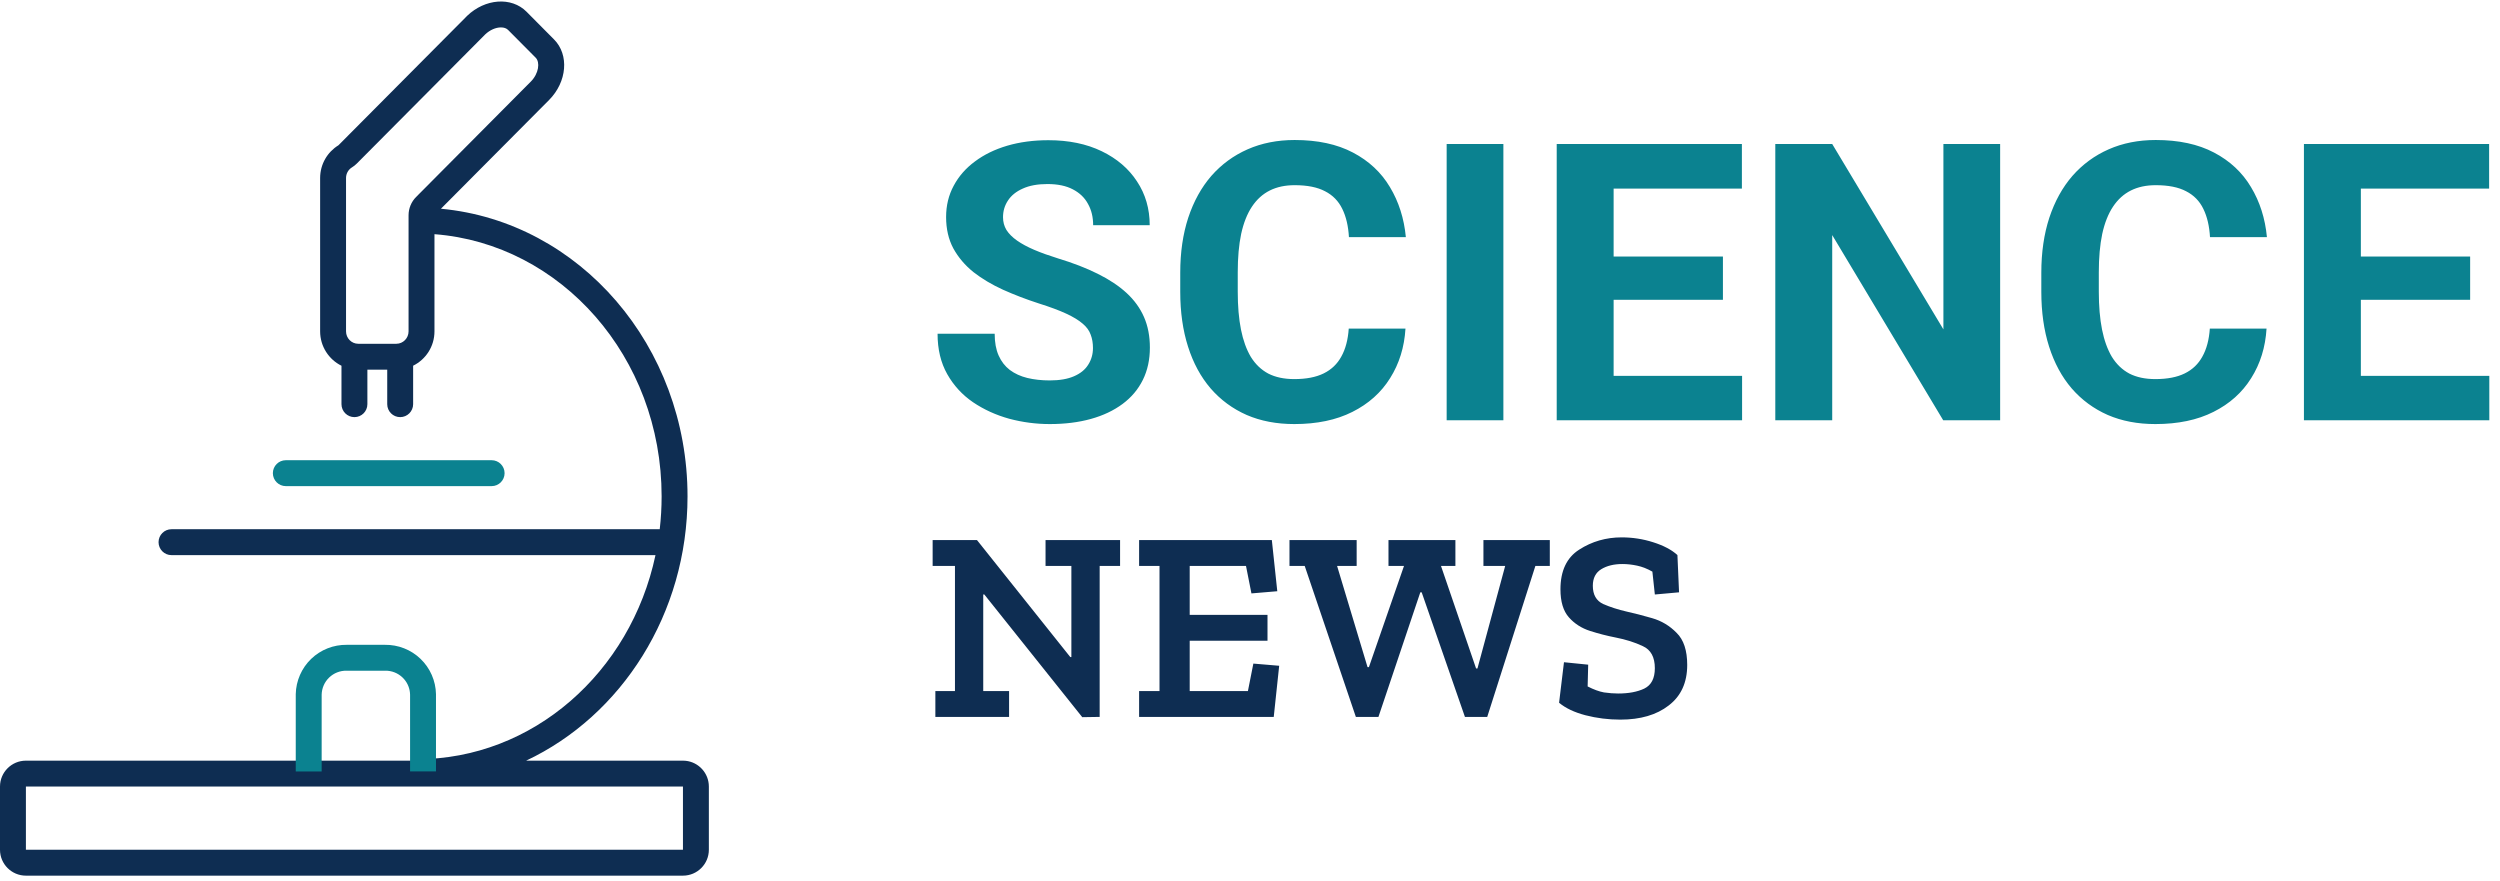 <svg width="193" height="68" viewBox="0 0 193 68" fill="none" xmlns="http://www.w3.org/2000/svg">
<path d="M80.934 10.824C82.507 10.824 83.879 11.107 85.051 11.674C86.222 12.24 87.131 13.016 87.775 14.003C88.43 14.989 88.757 16.117 88.757 17.386H84.391C84.391 16.761 84.26 16.215 83.996 15.746C83.742 15.267 83.351 14.891 82.824 14.618C82.306 14.344 81.652 14.208 80.861 14.208C80.1 14.208 79.465 14.325 78.957 14.559C78.449 14.784 78.068 15.091 77.814 15.482C77.56 15.863 77.433 16.293 77.433 16.771C77.433 17.132 77.521 17.46 77.697 17.753C77.883 18.046 78.156 18.319 78.517 18.573C78.879 18.827 79.323 19.066 79.85 19.291C80.378 19.515 80.988 19.735 81.681 19.95C82.844 20.301 83.864 20.697 84.743 21.136C85.632 21.576 86.374 22.069 86.97 22.616C87.565 23.163 88.014 23.783 88.317 24.476C88.62 25.17 88.771 25.956 88.771 26.835C88.771 27.762 88.591 28.592 88.229 29.325C87.868 30.057 87.346 30.677 86.662 31.185C85.978 31.693 85.163 32.079 84.216 32.342C83.268 32.606 82.209 32.738 81.037 32.738C79.982 32.738 78.942 32.601 77.917 32.328C76.891 32.045 75.959 31.62 75.119 31.053C74.289 30.487 73.625 29.764 73.127 28.885C72.629 28.006 72.38 26.966 72.38 25.765H76.789C76.789 26.429 76.891 26.991 77.097 27.45C77.302 27.909 77.59 28.28 77.961 28.563C78.342 28.846 78.791 29.051 79.308 29.178C79.836 29.305 80.412 29.369 81.037 29.369C81.799 29.369 82.424 29.261 82.912 29.047C83.41 28.832 83.776 28.534 84.011 28.153C84.255 27.772 84.377 27.342 84.377 26.864C84.377 26.483 84.318 26.141 84.201 25.838C84.094 25.526 83.888 25.243 83.586 24.989C83.283 24.725 82.858 24.466 82.311 24.212C81.764 23.959 81.056 23.695 80.187 23.422C79.221 23.109 78.303 22.757 77.433 22.367C76.574 21.976 75.812 21.522 75.148 21.005C74.494 20.477 73.976 19.867 73.596 19.174C73.225 18.48 73.039 17.674 73.039 16.756C73.039 15.868 73.234 15.062 73.625 14.339C74.016 13.607 74.562 12.982 75.266 12.464C75.969 11.937 76.799 11.532 77.756 11.249C78.722 10.966 79.782 10.824 80.934 10.824ZM99.948 10.809C101.725 10.809 103.224 11.132 104.445 11.776C105.676 12.421 106.628 13.309 107.302 14.442C107.985 15.575 108.395 16.864 108.532 18.309H104.138C104.089 17.45 103.918 16.722 103.625 16.127C103.332 15.521 102.888 15.067 102.292 14.764C101.706 14.452 100.925 14.296 99.948 14.296C99.216 14.296 98.576 14.432 98.029 14.706C97.482 14.979 97.023 15.394 96.652 15.951C96.281 16.507 96.003 17.211 95.817 18.06C95.641 18.9 95.554 19.886 95.554 21.019V22.528C95.554 23.631 95.637 24.603 95.803 25.443C95.969 26.273 96.222 26.976 96.564 27.552C96.916 28.119 97.365 28.549 97.912 28.841C98.469 29.125 99.138 29.266 99.919 29.266C100.837 29.266 101.594 29.12 102.189 28.827C102.785 28.534 103.239 28.099 103.552 27.523C103.874 26.947 104.064 26.229 104.123 25.37H108.503C108.415 26.805 108.019 28.08 107.316 29.193C106.623 30.306 105.651 31.175 104.401 31.8C103.161 32.425 101.667 32.738 99.919 32.738C98.552 32.738 97.326 32.504 96.242 32.035C95.158 31.556 94.23 30.873 93.459 29.984C92.697 29.095 92.116 28.021 91.716 26.761C91.315 25.502 91.115 24.09 91.115 22.528V21.049C91.115 19.486 91.32 18.075 91.73 16.815C92.15 15.546 92.746 14.466 93.517 13.578C94.299 12.689 95.231 12.005 96.315 11.527C97.399 11.049 98.61 10.809 99.948 10.809ZM166.423 10.809C168.2 10.809 169.699 11.132 170.92 11.776C172.15 12.421 173.102 13.309 173.776 14.442C174.46 15.575 174.87 16.864 175.007 18.309H170.612C170.563 17.45 170.392 16.722 170.099 16.127C169.807 15.521 169.362 15.067 168.766 14.764C168.181 14.452 167.399 14.296 166.423 14.296C165.69 14.296 165.051 14.432 164.504 14.706C163.957 14.979 163.498 15.394 163.127 15.951C162.756 16.507 162.477 17.211 162.292 18.06C162.116 18.9 162.028 19.886 162.028 21.019V22.528C162.028 23.631 162.111 24.603 162.277 25.443C162.443 26.273 162.697 26.976 163.039 27.552C163.391 28.119 163.84 28.549 164.387 28.841C164.943 29.125 165.612 29.266 166.393 29.266C167.311 29.266 168.068 29.12 168.664 28.827C169.26 28.534 169.714 28.099 170.026 27.523C170.349 26.947 170.539 26.229 170.598 25.37H174.977C174.89 26.805 174.494 28.08 173.791 29.193C173.098 30.306 172.126 31.175 170.876 31.8C169.636 32.425 168.141 32.738 166.393 32.738C165.026 32.738 163.801 32.504 162.717 32.035C161.633 31.556 160.705 30.873 159.933 29.984C159.172 29.095 158.591 28.021 158.19 26.761C157.79 25.502 157.59 24.09 157.59 22.528V21.049C157.59 19.486 157.795 18.075 158.205 16.815C158.625 15.546 159.221 14.466 159.992 13.578C160.773 12.689 161.706 12.005 162.79 11.527C163.874 11.049 165.085 10.809 166.423 10.809ZM116.061 32.445H111.682V11.117H116.061V32.445ZM134.474 11.117V14.559H124.572V19.803H133.01V23.143H124.572V29.017H134.489V32.445H120.178V11.117H134.474ZM150.031 25.428V11.117H154.411V32.445H150.016L141.447 18.148V32.445H137.053V11.117H141.447L150.031 25.428ZM192.16 11.117V14.559H182.258V19.803H190.695V23.143H182.258V29.017H192.175V32.445H177.863V11.117H192.16Z" fill="#0B8290"/>
<path d="M125.191 41.485C126.031 41.485 126.844 41.611 127.628 41.863C128.426 42.115 129.049 42.444 129.497 42.85L129.623 45.727L127.754 45.895L127.564 44.13C127.173 43.907 126.781 43.753 126.389 43.669C125.997 43.585 125.619 43.543 125.255 43.543C124.597 43.543 124.051 43.676 123.617 43.942C123.183 44.208 122.966 44.635 122.966 45.223C122.966 45.909 123.232 46.377 123.764 46.63C124.31 46.867 124.919 47.063 125.591 47.217C126.165 47.343 126.816 47.512 127.544 47.722C128.272 47.932 128.902 48.31 129.434 48.856C129.98 49.388 130.253 50.214 130.253 51.334C130.253 52.691 129.777 53.734 128.825 54.462C127.887 55.191 126.641 55.555 125.087 55.555C124.163 55.555 123.266 55.442 122.398 55.218C121.545 54.994 120.865 54.672 120.361 54.253L120.739 51.124L122.608 51.313L122.566 52.993C123.028 53.231 123.449 53.385 123.827 53.455C124.219 53.511 124.583 53.539 124.919 53.539C125.731 53.539 126.403 53.413 126.935 53.161C127.481 52.895 127.754 52.37 127.754 51.586C127.754 50.732 127.446 50.164 126.83 49.884C126.214 49.59 125.507 49.367 124.709 49.212C124.065 49.087 123.414 48.919 122.756 48.709C122.098 48.499 121.552 48.149 121.118 47.659C120.684 47.169 120.467 46.448 120.467 45.496C120.467 44.068 120.95 43.046 121.916 42.43C122.896 41.8 123.988 41.485 125.191 41.485ZM82.626 50.725H82.71V43.69H80.716V41.695H86.47V43.69H84.894V55.345L83.551 55.366L75.99 45.895H75.906V53.35H77.901V55.345H72.21V53.35H73.723V43.69H72V41.695H75.424L82.626 50.725ZM98.606 45.643L96.611 45.811L96.191 43.69H91.845V47.469H97.851V49.465H91.845V53.35H96.339L96.759 51.229L98.753 51.397L98.333 55.345H87.939V53.35H89.514V43.69H87.939V41.695H98.186L98.606 45.643ZM104.734 43.69H103.223L105.574 51.502H105.68L108.389 43.69H107.191V41.695H112.357V43.69H111.244L113.954 51.607H114.059L116.2 43.69H114.521V41.695H119.645V43.69H118.531L114.814 55.345H113.093L109.754 45.727H109.648L106.415 55.345H104.672L100.724 43.69H99.548V41.695H104.734V43.69Z" fill="#0E2D52"/>
<path d="M36.06 1.227C37.449 -0.113 39.484 -0.263 40.644 0.901L42.773 3.046C43.951 4.229 43.778 6.322 42.388 7.72L34.041 16.114C44.761 17.116 53.077 26.731 53.077 38.319C53.077 47.392 47.977 55.256 40.617 58.723H52.724L52.929 58.733C53.937 58.836 54.724 59.688 54.724 60.723V65.6C54.724 66.704 53.828 67.6 52.724 67.6H2C0.895 67.6 0 66.704 0 65.6V60.723C0 59.618 0.896 58.723 2 58.723H32.191V58.611C41.122 58.61 48.681 51.917 50.603 42.856H13.24C12.688 42.856 12.24 42.408 12.24 41.856C12.24 41.303 12.688 40.856 13.24 40.856H50.931C51.027 40.025 51.077 39.178 51.077 38.319C51.077 27.54 43.287 18.822 33.541 18.079V25.58C33.541 26.747 32.868 27.752 31.894 28.233V31.202C31.894 31.754 31.446 32.202 30.894 32.202C30.341 32.202 29.894 31.755 29.894 31.202V28.539H28.362V31.202C28.362 31.755 27.915 32.202 27.362 32.202C26.81 32.202 26.362 31.755 26.362 31.202V28.235C25.387 27.753 24.714 26.747 24.714 25.58V13.744C24.714 12.673 25.28 11.734 26.128 11.215L36.06 1.227ZM2 65.6H52.724V60.723H2V65.6ZM38.672 2.116C38.268 2.116 37.816 2.317 37.461 2.654L27.546 12.625C27.434 12.738 27.308 12.837 27.173 12.92C26.886 13.096 26.714 13.404 26.714 13.744V25.58C26.714 26.109 27.137 26.539 27.656 26.539H30.599C31.118 26.539 31.541 26.109 31.541 25.58V16.617C31.541 16.089 31.75 15.582 32.123 15.207L40.956 6.322C40.96 6.318 40.965 6.314 40.97 6.31C41.608 5.668 41.7 4.802 41.355 4.455L39.226 2.313C39.096 2.183 38.91 2.116 38.672 2.116ZM36.06 1.227C36.038 1.247 36.017 1.268 35.996 1.289L37.279 0L36.06 1.227Z" fill="#0E2D52"/>
<path d="M29.716 49.78C30.739 49.766 31.728 50.154 32.466 50.864C33.209 51.579 33.638 52.559 33.658 53.589V59.552H31.658V53.629L31.645 53.443C31.594 53.011 31.395 52.609 31.079 52.306C30.719 51.959 30.235 51.769 29.735 51.778L29.726 51.779H26.765L26.755 51.778C26.255 51.769 25.771 51.959 25.41 52.306C25.05 52.653 24.842 53.129 24.832 53.629V59.556H22.832V53.589C22.853 52.559 23.282 51.579 24.024 50.864C24.763 50.154 25.751 49.766 26.774 49.78V49.779H29.716V49.78ZM37.954 35.528C38.506 35.529 38.954 35.977 38.954 36.529C38.954 37.081 38.506 37.529 37.954 37.529H22.066C21.514 37.529 21.066 37.081 21.065 36.529C21.065 35.977 21.514 35.528 22.066 35.528H37.954Z" fill="#0B8290"/>
</svg>
